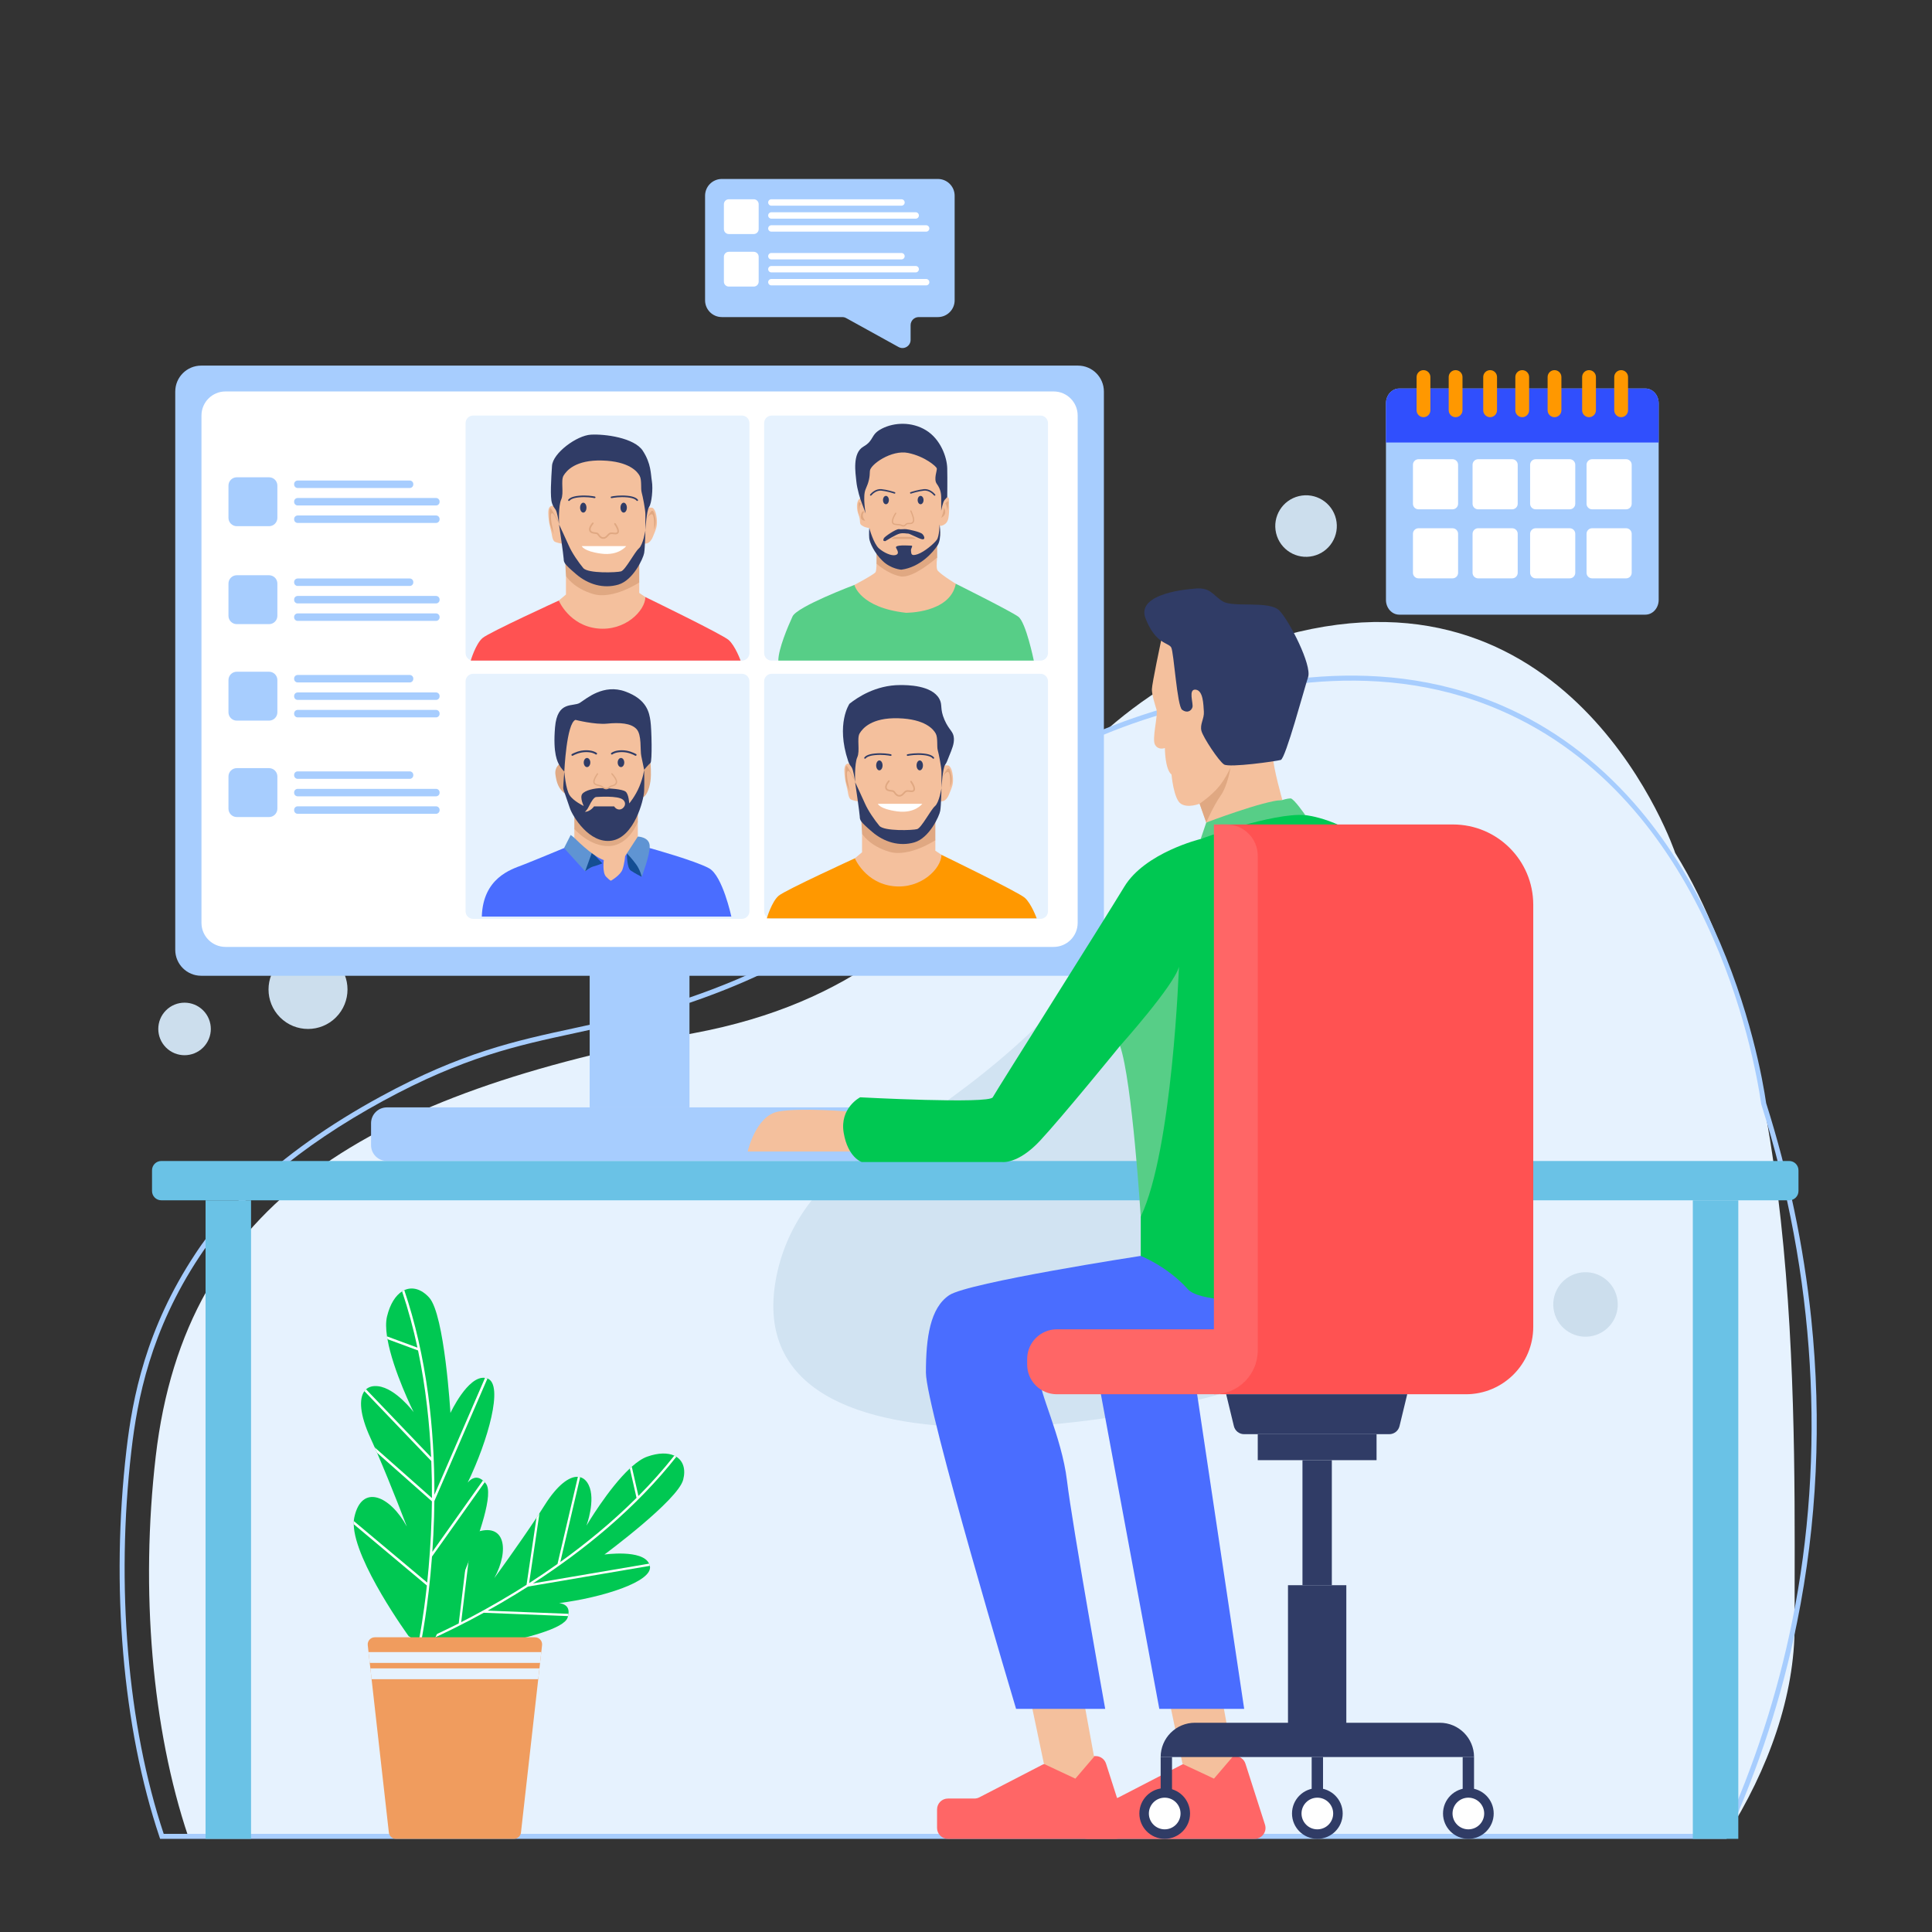 <?xml version="1.0" encoding="utf-8"?>
<!-- Generator: Adobe Illustrator 25.3.0, SVG Export Plug-In . SVG Version: 6.00 Build 0)  -->
<svg version="1.1" xmlns="http://www.w3.org/2000/svg" xmlns:xlink="http://www.w3.org/1999/xlink" x="0px" y="0px"
	 viewBox="0 0 4000 4000" enable-background="new 0 0 4000 4000" xml:space="preserve">
<rect x="0" y="0" width="4000" height="4000" fill="#333333" stroke="none"/>
<g id="BG">
</g>
<g id="Layer_11">
</g>
<g id="Layer_7">
</g>
<g id="Layer_10">
</g>
<g id="Layer_9">
</g>
<g id="people">
</g>
<g id="Layer_6">
</g>
<g id="man">
</g>
<g id="chair">
	
	<path fill="#E6F2FE" d="M389.596,3801.963H3573.62c88.874-140.396,142.368-292.195,141.982-437.189
		c-1.045-392.828,21.842-1164.233-247.285-1598.92c0,0-206.717-613.235-807.692-450.7s-553.412,698.635-1224.346,823.95
		c-670.925,125.305-1052.341,346.087-1113.875,876.383C290.224,3292.784,314.806,3579.773,389.596,3801.963z"/>
	<path fill="#E6F2FE" d="M1527.025,1183.296c50.785-50.484,111.381-90.193,178.317-115.637
		c73.925-28.102,168.164-44.132,262.87-6.471c27.102,10.778,124.799,49.629,153.809,133.596
		c66.738,193.166-271.045,506.397-582.667,663.432c-283.024,142.624-644.758,206.945-692.277,115.38
		c-49.12-94.651,233.987-362.656,374.983-496.132c23.872-22.598,95.672-89.383,198.776-189.725
		C1462.32,1247.366,1498.345,1211.806,1527.025,1183.296z"/>
	
		<ellipse transform="matrix(0.973 -0.23 0.23 0.973 -178.103 650.514)" fill="#CCDEED" cx="2704.437" cy="1090.083" rx="63.732" ry="63.732"/>
	
		<ellipse transform="matrix(0.707 -0.707 0.707 0.707 -1394.501 894.385)" fill="#CCDEED" cx="382.368" cy="2130.504" rx="54.399" ry="54.399"/>
	
		<ellipse transform="matrix(0.707 -0.707 0.707 0.707 -1261.809 1051.198)" fill="#CCDEED" cx="638.003" cy="2048.738" rx="81.767" ry="81.767"/>
	
		<ellipse transform="matrix(0.973 -0.23 0.23 0.973 -533.027 826.519)" fill="#CCDEED" cx="3282.793" cy="2702.229" rx="66.784" ry="66.784"/>
	<g>
		<path fill="#A7CDFE" d="M330.318,3803.616c-76.346-226.809-101.322-518.974-68.527-801.582
			c12.481-107.553,39.979-250.93,142.692-406.28c11.292-17.079,45.656-69.053,112.369-132.719
			c72.987-69.654,164.497-134.642,271.984-193.16c167.24-91.048,279.687-115.281,398.736-140.937
			c72.575-15.64,147.621-31.813,240.484-63.787c256.407-88.284,378.257-200.191,496.096-308.413
			c61.216-56.221,119.038-109.323,194.158-158.905c85.032-56.123,177.403-97.783,290.698-131.107
			c148.773-43.758,425.697-125.21,701.568-5.551c102.45,44.438,194.158,112.222,272.575,201.468
			c63.715,72.514,119.061,159.559,164.501,258.717c76.34,166.586,102.64,319.013,108.962,362.456
			c46.462,146.706,77.884,296.954,93.394,446.578c21.993,212.155,12.124,423.533-29.333,628.263
			c-30.869,152.442-79.541,302.313-144.665,445.452l-1.381,3.034H331.504L330.318,3803.616z M3710.526,3356.6
			c70.188-346.618,48.088-716.638-63.912-1070.059l-0.127-0.403l-0.061-0.419c-14.998-103.497-111.516-629.2-539.972-815.043
			c-272.427-118.166-547.009-37.403-694.524,5.986c-246.427,72.481-360.258,177.023-480.773,287.703
			c-118.62,108.941-241.279,221.591-499.728,310.578c-93.449,32.175-168.802,48.415-241.675,64.119
			c-118.299,25.494-230.037,49.574-395.966,139.909c-173.592,94.507-301.667,203.01-380.666,322.495
			c-101.505,153.523-128.697,295.353-141.045,401.762c-32.456,279.687-8.08,568.644,66.874,793.558h3229.01
			C3632.072,3655.274,3680.03,3507.2,3710.526,3356.6z"/>
	</g>
	<path fill="#D1E3F2" d="M1606.37,2648.75c19.238-106.161,84.394-198.394,177.162-253.479
		c133.981-79.556,372.568-238.706,492.458-424.897c172.257-267.516,630.272-219.607,698.367,59.31s-31.83,665.438-287.624,798.124
		C2458.917,2945.982,1522.903,3109.352,1606.37,2648.75z"/>
	<path fill="#A7CDFE" d="M1847.264,2403.707H801.07c-18.135,0-32.837-14.702-32.837-32.837v-45.315
		c0-18.135,14.701-32.837,32.837-32.837h1046.193c18.135,0,32.837,14.702,32.837,32.837v45.315
		C1880.1,2389.005,1865.399,2403.707,1847.264,2403.707z"/>
	<rect x="1220.85" y="1917.072" fill="#A7CDFE" width="206.634" height="375.646"/>
	<path fill="#A7CDFE" d="M2231.788,2020.217H416.546c-29.657,0-53.699-24.042-53.699-53.699V810.652
		c0-29.657,24.042-53.699,53.699-53.699h1815.241c29.657,0,53.699,24.042,53.699,53.699v1155.866
		C2285.487,1996.175,2261.445,2020.217,2231.788,2020.217z"/>
	<path fill="#FFFFFF" d="M2181.43,1960.496H466.904c-27.486,0-49.768-22.282-49.768-49.768V860.226
		c0-27.486,22.282-49.768,49.768-49.768H2181.43c27.486,0,49.768,22.282,49.768,49.768v1050.502
		C2231.198,1938.214,2208.916,1960.496,2181.43,1960.496z"/>
	<path fill="#A7CDFE" d="M557.022,1089.421H490.26c-9.525,0-17.247-7.722-17.247-17.247v-66.762c0-9.525,7.722-17.247,17.247-17.247
		h66.762c9.525,0,17.247,7.722,17.247,17.247v66.762C574.269,1081.699,566.547,1089.421,557.022,1089.421z"/>
	<path fill="#A7CDFE" d="M848.354,1010.356H616.302c-4.052,0-7.337-3.285-7.337-7.337v-0.789c0-4.052,3.285-7.337,7.337-7.337
		h232.052c4.052,0,7.337,3.285,7.337,7.337v0.789C855.691,1007.071,852.406,1010.356,848.354,1010.356z"/>
	<path fill="#A7CDFE" d="M902.798,1046.525H616.302c-4.052,0-7.337-3.285-7.337-7.337v-0.789c0-4.052,3.285-7.337,7.337-7.337
		h286.496c4.052,0,7.337,3.285,7.337,7.337v0.789C910.135,1043.24,906.85,1046.525,902.798,1046.525z"/>
	<path fill="#A7CDFE" d="M902.798,1082.694H616.302c-4.052,0-7.337-3.285-7.337-7.337v-0.789c0-4.052,3.285-7.337,7.337-7.337
		h286.496c4.052,0,7.337,3.285,7.337,7.337v0.789C910.135,1079.409,906.85,1082.694,902.798,1082.694z"/>
	<path fill="#A7CDFE" d="M557.022,1292.214H490.26c-9.525,0-17.247-7.722-17.247-17.247v-66.762c0-9.525,7.722-17.247,17.247-17.247
		h66.762c9.525,0,17.247,7.722,17.247,17.247v66.762C574.269,1284.493,566.547,1292.214,557.022,1292.214z"/>
	<path fill="#A7CDFE" d="M848.354,1213.149H616.302c-4.052,0-7.337-3.285-7.337-7.337v-0.789c0-4.052,3.285-7.337,7.337-7.337
		h232.052c4.052,0,7.337,3.285,7.337,7.337v0.789C855.691,1209.864,852.406,1213.149,848.354,1213.149z"/>
	<path fill="#A7CDFE" d="M902.798,1249.318H616.302c-4.052,0-7.337-3.285-7.337-7.337v-0.789c0-4.052,3.285-7.337,7.337-7.337
		h286.496c4.052,0,7.337,3.285,7.337,7.337v0.789C910.135,1246.033,906.85,1249.318,902.798,1249.318z"/>
	<path fill="#A7CDFE" d="M902.798,1285.488H616.302c-4.052,0-7.337-3.285-7.337-7.337v-0.789c0-4.052,3.285-7.337,7.337-7.337
		h286.496c4.052,0,7.337,3.285,7.337,7.337v0.789C910.135,1282.203,906.85,1285.488,902.798,1285.488z"/>
	<path fill="#A7CDFE" d="M557.022,1491.99H490.26c-9.525,0-17.247-7.722-17.247-17.247v-66.762c0-9.525,7.722-17.247,17.247-17.247
		h66.762c9.525,0,17.247,7.722,17.247,17.247v66.762C574.269,1484.268,566.547,1491.99,557.022,1491.99z"/>
	<path fill="#A7CDFE" d="M848.354,1412.924H616.302c-4.052,0-7.337-3.285-7.337-7.337v-0.789c0-4.052,3.285-7.337,7.337-7.337
		h232.052c4.052,0,7.337,3.285,7.337,7.337v0.789C855.691,1409.639,852.406,1412.924,848.354,1412.924z"/>
	<path fill="#A7CDFE" d="M902.798,1449.094H616.302c-4.052,0-7.337-3.285-7.337-7.337v-0.789c0-4.052,3.285-7.337,7.337-7.337
		h286.496c4.052,0,7.337,3.285,7.337,7.337v0.789C910.135,1445.809,906.85,1449.094,902.798,1449.094z"/>
	<path fill="#A7CDFE" d="M902.798,1485.263H616.302c-4.052,0-7.337-3.285-7.337-7.337v-0.789c0-4.052,3.285-7.337,7.337-7.337
		h286.496c4.052,0,7.337,3.285,7.337,7.337v0.789C910.135,1481.978,906.85,1485.263,902.798,1485.263z"/>
	<path fill="#A7CDFE" d="M557.022,1691.597H490.26c-9.525,0-17.247-7.722-17.247-17.247v-66.762c0-9.525,7.722-17.247,17.247-17.247
		h66.762c9.525,0,17.247,7.722,17.247,17.247v66.762C574.269,1683.875,566.547,1691.597,557.022,1691.597z"/>
	<path fill="#A7CDFE" d="M848.354,1612.532H616.302c-4.052,0-7.337-3.285-7.337-7.337v-0.789c0-4.052,3.285-7.337,7.337-7.337
		h232.052c4.052,0,7.337,3.285,7.337,7.337v0.789C855.691,1609.247,852.406,1612.532,848.354,1612.532z"/>
	<path fill="#A7CDFE" d="M902.798,1648.701H616.302c-4.052,0-7.337-3.285-7.337-7.337v-0.789c0-4.052,3.285-7.337,7.337-7.337
		h286.496c4.052,0,7.337,3.285,7.337,7.337v0.789C910.135,1645.416,906.85,1648.701,902.798,1648.701z"/>
	<path fill="#A7CDFE" d="M902.798,1684.87H616.302c-4.052,0-7.337-3.285-7.337-7.337v-0.789c0-4.052,3.285-7.337,7.337-7.337
		h286.496c4.052,0,7.337,3.285,7.337,7.337v0.789C910.135,1681.585,906.85,1684.87,902.798,1684.87z"/>
	<path fill="#E6F2FE" d="M1536.039,1367.729H979.506c-8.594,0-15.561-6.967-15.561-15.561V875.94
		c0-8.594,6.967-15.561,15.561-15.561h556.533c8.594,0,15.561,6.967,15.561,15.561v476.228
		C1551.6,1360.762,1544.633,1367.729,1536.039,1367.729z"/>
	<path fill="#E6F2FE" d="M2154.176,1367.729h-556.533c-8.594,0-15.562-6.967-15.562-15.561V875.94
		c0-8.594,6.967-15.561,15.562-15.561h556.533c8.594,0,15.561,6.967,15.561,15.561v476.228
		C2169.737,1360.762,2162.77,1367.729,2154.176,1367.729z"/>
	<path fill="#E6F2FE" d="M1536.039,1902.377H979.506c-8.594,0-15.561-6.967-15.561-15.561v-476.228
		c0-8.594,6.967-15.561,15.561-15.561h556.533c8.594,0,15.561,6.967,15.561,15.561v476.228
		C1551.6,1895.41,1544.633,1902.377,1536.039,1902.377z"/>
	<path fill="#E6F2FE" d="M2154.176,1902.377h-556.533c-8.594,0-15.562-6.967-15.562-15.561v-476.228
		c0-8.594,6.967-15.561,15.562-15.561h556.533c8.594,0,15.561,6.967,15.561,15.561v476.228
		C2169.737,1895.41,2162.77,1902.377,2154.176,1902.377z"/>
	<path fill="#00C852" d="M854.511,3431.644l-5.153-46.686c0,0,63.069-165.244,122.343-205.411c1.709-1.164,3.421-2.215,5.126-3.161
		c2.24-1.242,4.473-2.293,6.692-3.135c62.351-23.618,71.826,35.368,39.928,94.015c1.038-1.412,49.102-67.194,87.312-124.946
		c2.087-3.148,4.138-6.272,6.157-9.356c3.791-5.817,7.445-11.496,10.903-16.983c25.924-41.108,50.526-59.443,68.649-58.384
		c1.61,0.088,3.162,0.333,4.666,0.736c7.288,1.924,13.29,7.389,17.596,16.111c15.212,30.809-4.492,84.17-4.492,84.17
		s44.84-76.376,89.793-118.344c1.331-1.246,2.664-2.463,4.001-3.653c11.026-9.78,21.98-17.287,32.201-20.878
		c23.242-8.172,42.481-8.155,55.836-1.976c1.477,0.68,2.887,1.443,4.219,2.272c14.1,8.806,19.827,25.772,14.151,47.635
		c-11.054,42.564-163.074,154.837-163.074,154.837s78.559-11.332,92.536,18.846c0.658,1.415,1.174,2.911,1.522,4.521
		c0.063,0.23,0.108,0.462,0.152,0.694c6.12,32.021-98.205,64.951-187.933,76.436c11.725,1.623,21.205,7.359,19.332,22.228
		c-0.188,1.47-0.48,3.027-0.895,4.683c-0.25,0.994-0.544,2.021-0.882,3.081C1160.573,3394.909,854.511,3431.644,854.511,3431.644z"
		/>
	<path fill="#FFFFFF" d="M852.838,3410.906l-0.859-2.207l-0.847-2.18c0.036-0.013,0.236-0.092,0.58-0.234
		c5.1-2.022,42.836-17.212,98.029-45.183l21.96-181.555c1.709-1.164,3.421-2.215,5.126-3.161l-22.028,182.14
		c32.215-16.466,70.001-37.117,110.517-61.877c8.065-4.935,16.359-10.113,24.855-15.521l20.588-138.808
		c2.087-3.148,4.138-6.272,6.157-9.356l-21.48,144.798c18.811-12.097,38.536-25.356,58.791-39.744l42.241-180.421
		c1.61,0.088,3.162,0.333,4.666,0.736l-41.104,175.541c51.632-37.06,106.371-81.424,157.827-132.691l-13.827-60.912
		c1.331-1.246,2.664-2.463,4.001-3.653l13.757,60.626c25.916-26.076,50.946-53.92,74.281-83.48c1.477,0.68,2.887,1.443,4.219,2.272
		c-40.045,50.907-87.86,100.333-142.654,147.45c-46.655,40.11-98.449,78.617-154.345,114.812l240.612-40.943
		c0.658,1.415,1.174,2.911,1.522,4.521l-252.224,42.916c-8.416,5.362-16.923,10.667-25.521,15.926
		c-20.169,12.323-39.664,23.634-58.135,33.922l167.432,6.593c-0.188,1.47-0.48,3.027-0.895,4.683l-174.491-6.875
		C915.583,3386.315,853.601,3410.613,852.838,3410.906z"/>
	<path fill="#00C852" d="M891.529,3410.527l-45.318-22.868c0,0-112.45-154.574-113.867-231.944c-0.046-2.234,0.012-4.405,0.16-6.506
		c0.197-2.761,0.562-5.404,1.108-7.909c15.385-70.396,74.392-44.187,108.69,19.289c-0.667-1.773-31.892-84.098-61.657-152.762
		c-1.62-3.747-3.24-7.447-4.841-11.094c-3.033-6.864-6.02-13.523-8.95-19.89c-21.938-47.722-24.032-80.815-12.384-96.603
		c1.029-1.407,2.167-2.667,3.418-3.791c6.04-5.465,14.53-7.677,24.968-6.433c36.873,4.395,73.576,53.71,73.576,53.71
		s-42.721-85.653-54.215-151.115c-0.343-1.94-0.659-3.865-0.948-5.778c-2.354-15.753-2.692-30.101,0.085-41.476
		c6.307-25.868,17.669-43.281,31.142-51.731c1.487-0.937,3.01-1.764,4.546-2.481c16.291-7.575,35.034-2.756,51.485,15.279
		c32.027,35.115,44.044,239.003,44.044,239.003s36.071-77.827,71.644-72.686c1.669,0.239,3.328,0.654,4.992,1.288
		c0.245,0.078,0.482,0.175,0.718,0.271c32.608,13.343,0.9,127.243-41.619,215.275c8.385-9.661,19.171-14.863,31.532-4.398
		c1.22,1.038,2.458,2.221,3.714,3.572c0.752,0.813,1.509,1.685,2.27,2.616C1038.773,3111.688,891.529,3410.527,891.529,3410.527z"/>
	<path fill="#FFFFFF" d="M871.761,3399.811l-2.505-0.523l-2.474-0.519c0.009-0.041,0.056-0.268,0.13-0.664
		c1.177-5.811,9.677-48.944,16.898-115.424l-151.466-126.966c-0.046-2.234,0.012-4.405,0.16-6.506l151.956,127.373
		c4.089-38.885,7.672-85.285,9.145-136.58c0.288-10.214,0.491-20.779,0.604-31.663l-113.564-100.511
		c-1.62-3.747-3.24-7.447-4.841-11.094l118.462,104.853c0.139-24.171-0.235-49.854-1.319-76.682L754.468,2880.24
		c1.029-1.407,2.167-2.667,3.418-3.791l134.729,140.755c-3.11-68.616-11.003-144.353-27.082-221.189l-63.318-23.404
		c-0.343-1.94-0.659-3.865-0.948-5.778l63.018,23.298c-8.329-38.849-18.783-77.938-31.791-116.505
		c1.487-0.937,3.01-1.764,4.546-2.481c22.484,66.29,39.044,138.741,49.397,216.153c8.807,65.907,13.133,135.524,12.945,207.491
		l104.831-242.049c1.669,0.239,3.328,0.654,4.992,1.288l-109.893,253.729c-0.108,10.784-0.321,21.617-0.629,32.505
		c-0.736,25.533-1.99,49.859-3.567,72.655l104.719-147.74c1.22,1.038,2.458,2.221,3.714,3.572L894.41,3222.716
		C886.498,3328.485,871.946,3398.948,871.761,3399.811z"/>
	<path fill="#F09C5E" d="M1107.669,3389.802c8.786,0,15.617,7.644,14.634,16.375l-1.606,14.265l-2.53,22.47l-1.27,11.23l-2.53,22.47
		l-35.757,317.452c-0.839,7.448-7.139,13.078-14.634,13.078H819.717c-7.495,0-13.795-5.63-14.634-13.078l-35.757-317.452
		l-2.53-22.47l-1.27-11.23l-2.53-22.47l-1.606-14.265c-0.983-8.731,5.848-16.375,14.634-16.375H1107.669z"/>
	<polygon fill="#E6F2FE" points="1120.697,3420.441 1118.167,3442.912 765.527,3442.912 762.997,3420.441 	"/>
	<polygon fill="#E6F2FE" points="1116.897,3454.142 1114.367,3476.611 769.327,3476.611 766.797,3454.142 	"/>
	<path fill="#A7CDFE" d="M3434.107,834.92v407.13c0,16.861-12.325,30.539-27.527,30.539h-509.588
		c-15.192,0-27.517-13.678-27.517-30.539V834.92c0-16.872,12.325-30.55,27.517-30.55h509.588
		C3421.782,804.37,3434.107,818.048,3434.107,834.92z"/>
	<path fill="#304FFD" d="M3434.107,834.92v81.257h-564.633V834.92c0-16.872,12.325-30.55,27.517-30.55h509.588
		C3421.782,804.37,3434.107,818.048,3434.107,834.92z"/>
	<path fill="#FFFFFF" d="M3007.31,1054.485h-70.464c-6.352,0-11.502-5.15-11.502-11.502v-80.729c0-6.352,5.15-11.502,11.502-11.502
		h70.464c6.352,0,11.502,5.149,11.502,11.502v80.729C3018.812,1049.335,3013.662,1054.485,3007.31,1054.485z"/>
	<path fill="#FFFFFF" d="M3130.751,1054.485h-70.465c-6.352,0-11.501-5.15-11.501-11.502v-80.729
		c0-6.352,5.149-11.502,11.501-11.502h70.465c6.352,0,11.502,5.149,11.502,11.502v80.729
		C3142.252,1049.335,3137.103,1054.485,3130.751,1054.485z"/>
	<path fill="#FFFFFF" d="M3249.901,1054.485h-70.465c-6.352,0-11.502-5.15-11.502-11.502v-80.729
		c0-6.352,5.149-11.502,11.502-11.502h70.465c6.352,0,11.502,5.149,11.502,11.502v80.729
		C3261.403,1049.335,3256.254,1054.485,3249.901,1054.485z"/>
	<path fill="#FFFFFF" d="M3366.736,1054.485h-70.465c-6.352,0-11.502-5.15-11.502-11.502v-80.729
		c0-6.352,5.149-11.502,11.502-11.502h70.465c6.352,0,11.502,5.149,11.502,11.502v80.729
		C3378.238,1049.335,3373.089,1054.485,3366.736,1054.485z"/>
	<path fill="#FFFFFF" d="M3007.31,1197.405h-70.464c-6.352,0-11.502-5.15-11.502-11.502v-80.729c0-6.352,5.15-11.502,11.502-11.502
		h70.464c6.352,0,11.502,5.149,11.502,11.502v80.729C3018.812,1192.255,3013.662,1197.405,3007.31,1197.405z"/>
	<path fill="#FFFFFF" d="M3130.751,1197.405h-70.465c-6.352,0-11.501-5.15-11.501-11.502v-80.729
		c0-6.352,5.149-11.502,11.501-11.502h70.465c6.352,0,11.502,5.149,11.502,11.502v80.729
		C3142.252,1192.255,3137.103,1197.405,3130.751,1197.405z"/>
	<path fill="#FFFFFF" d="M3249.901,1197.405h-70.465c-6.352,0-11.502-5.15-11.502-11.502v-80.729
		c0-6.352,5.149-11.502,11.502-11.502h70.465c6.352,0,11.502,5.149,11.502,11.502v80.729
		C3261.403,1192.255,3256.254,1197.405,3249.901,1197.405z"/>
	<path fill="#FFFFFF" d="M3366.736,1197.405h-70.465c-6.352,0-11.502-5.15-11.502-11.502v-80.729
		c0-6.352,5.149-11.502,11.502-11.502h70.465c6.352,0,11.502,5.149,11.502,11.502v80.729
		C3378.238,1192.255,3373.089,1197.405,3366.736,1197.405z"/>
	<path fill="#FF9800" d="M2947.184,863.733L2947.184,863.733c-7.886,0-14.28-6.393-14.28-14.28V780.62
		c0-7.886,6.393-14.28,14.28-14.28l0,0c7.886,0,14.28,6.393,14.28,14.28v68.833C2961.463,857.34,2955.07,863.733,2947.184,863.733z"
		/>
	<path fill="#FF9800" d="M3013.65,863.733L3013.65,863.733c-7.887,0-14.28-6.393-14.28-14.28V780.62
		c0-7.886,6.393-14.28,14.28-14.28l0,0c7.886,0,14.28,6.393,14.28,14.28v68.833C3027.93,857.34,3021.536,863.733,3013.65,863.733z"
		/>
	<path fill="#FF9800" d="M3085.143,863.733L3085.143,863.733c-7.886,0-14.28-6.393-14.28-14.28V780.62
		c0-7.886,6.393-14.28,14.28-14.28l0,0c7.886,0,14.28,6.393,14.28,14.28v68.833C3099.423,857.34,3093.03,863.733,3085.143,863.733z"
		/>
	<path fill="#FF9800" d="M3151.609,863.733L3151.609,863.733c-7.886,0-14.28-6.393-14.28-14.28V780.62
		c0-7.886,6.393-14.28,14.28-14.28l0,0c7.887,0,14.28,6.393,14.28,14.28v68.833C3165.889,857.34,3159.496,863.733,3151.609,863.733z
		"/>
	<path fill="#FF9800" d="M3218.438,863.733L3218.438,863.733c-7.886,0-14.28-6.393-14.28-14.28V780.62
		c0-7.886,6.393-14.28,14.28-14.28l0,0c7.886,0,14.28,6.393,14.28,14.28v68.833C3232.718,857.34,3226.325,863.733,3218.438,863.733z
		"/>
	<path fill="#FF9800" d="M3289.932,863.733L3289.932,863.733c-7.886,0-14.28-6.393-14.28-14.28V780.62
		c0-7.886,6.393-14.28,14.28-14.28l0,0c7.887,0,14.28,6.393,14.28,14.28v68.833C3304.212,857.34,3297.818,863.733,3289.932,863.733z
		"/>
	<path fill="#FF9800" d="M3356.398,863.733L3356.398,863.733c-7.887,0-14.28-6.393-14.28-14.28V780.62
		c0-7.886,6.393-14.28,14.28-14.28l0,0c7.886,0,14.28,6.393,14.28,14.28v68.833C3370.678,857.34,3364.284,863.733,3356.398,863.733z
		"/>
	<path fill="#A7CDFE" d="M1941.77,370.525h-447.254c-19.177,0-34.724,15.546-34.724,34.723v216.511
		c0,19.177,15.546,34.723,34.724,34.723h249.326c2.842,0,5.638,0.721,8.126,2.095l108.403,59.875
		c11.201,6.187,24.932-1.915,24.932-14.711v-30.452c0-9.282,7.524-16.806,16.806-16.806h39.661
		c19.177,0,34.724-15.546,34.724-34.724v-216.51C1976.493,386.071,1960.947,370.525,1941.77,370.525z"/>
	<path fill="#FFFFFF" d="M1560.536,484.563h-51.574c-5.64,0-10.213-4.572-10.213-10.213v-51.574c0-5.64,4.572-10.213,10.213-10.213
		h51.574c5.64,0,10.213,4.572,10.213,10.213v51.574C1570.749,479.991,1566.176,484.563,1560.536,484.563z"/>
	<path fill="#FFFFFF" d="M1560.536,593.329h-51.574c-5.64,0-10.213-4.572-10.213-10.213v-51.575c0-5.64,4.572-10.213,10.213-10.213
		h51.574c5.64,0,10.213,4.572,10.213,10.213v51.575C1570.749,588.757,1566.176,593.329,1560.536,593.329z"/>
	<path fill="#FFFFFF" d="M1866.408,425.84h-269.362c-3.666,0-6.638-2.972-6.638-6.638l0,0c0-3.666,2.972-6.638,6.638-6.638h269.362
		c3.666,0,6.638,2.972,6.638,6.638l0,0C1873.047,422.868,1870.075,425.84,1866.408,425.84z"/>
	<path fill="#FFFFFF" d="M1895.855,452.733h-298.808c-3.666,0-6.638-2.972-6.638-6.638l0,0c0-3.666,2.972-6.638,6.638-6.638h298.808
		c3.666,0,6.638,2.972,6.638,6.638l0,0C1902.493,449.761,1899.521,452.733,1895.855,452.733z"/>
	<path fill="#FFFFFF" d="M1917.472,479.627h-320.426c-3.666,0-6.638-2.972-6.638-6.638l0,0c0-3.666,2.972-6.638,6.638-6.638h320.426
		c3.666,0,6.638,2.972,6.638,6.638l0,0C1924.11,476.655,1921.138,479.627,1917.472,479.627z"/>
	<path fill="#FFFFFF" d="M1866.408,537.074h-269.362c-3.666,0-6.638-2.972-6.638-6.638l0,0c0-3.666,2.972-6.638,6.638-6.638h269.362
		c3.666,0,6.638,2.972,6.638,6.638l0,0C1873.047,534.102,1870.075,537.074,1866.408,537.074z"/>
	<path fill="#FFFFFF" d="M1895.855,563.967h-298.808c-3.666,0-6.638-2.972-6.638-6.638l0,0c0-3.666,2.972-6.638,6.638-6.638h298.808
		c3.666,0,6.638,2.972,6.638,6.638l0,0C1902.493,560.995,1899.521,563.967,1895.855,563.967z"/>
	<path fill="#FFFFFF" d="M1917.472,590.861h-320.426c-3.666,0-6.638-2.972-6.638-6.638l0,0c0-3.666,2.972-6.638,6.638-6.638h320.426
		c3.666,0,6.638,2.972,6.638,6.638l0,0C1924.11,587.889,1921.138,590.861,1917.472,590.861z"/>
	<path fill="#4A6DFF" d="M1167.793,1755.819c0,0-62.876,26.238-86.246,35.237c-23.37,8.999-81.516,26.526-84.02,106.651h516.641
		c0,0-18.084-84.298-45.905-99.878c-27.821-15.58-123.101-42.01-123.101-42.01l-47.189-21.979L1167.793,1755.819z"/>
	<path fill="#5F94D3" d="M1328.6,1815.357c0,0,16.971-44.346,16.554-63.627c-0.417-19.28-24.622-19.698-24.622-19.698l-10.433-3.339
		l-12.12,38.062l10.033,20.78L1328.6,1815.357z"/>
	<path fill="#5F94D3" d="M1189.097,1734.536l-7.532-5.842l-13.771,27.126l43.679,48.131c0,0,24.344-15.58,23.926-17.666
		c-0.417-2.087-7.828-19.528-7.828-19.528l0.678-10.102L1189.097,1734.536z"/>
	<path fill="#144E93" d="M1297.979,1766.756c0,0,10.589,11.042,19.214,23.005c8.625,11.963,11.407,25.596,11.407,25.596
		s-14.467-7.234-22.813-13.076C1297.44,1796.438,1297.979,1766.756,1297.979,1766.756z"/>
	<path fill="#144E93" d="M1211.473,1803.95l14.189-39.228l21.422,22.813c0,0-10.016,4.173-17.806,6.121
		C1221.488,1795.603,1211.473,1803.95,1211.473,1803.95z"/>
	<path fill="#F4C09D" d="M1189.097,1716.174v18.362c0,0,34.71,36.307,60.955,46.322c0,0-3.365,25.874,4.763,34.22
		c8.128,8.346,10.081,8.346,10.081,8.346s19.747-11.268,23.921-23.37s5.425-27.543,5.425-27.543l26.291-40.48v-30.464l-6.677-24.622
		l20.124-59.533l6.167-36.033c0,0-6.909-46.74-6.167-51.33c0.742-4.591-18.037-42.149-23.463-46.322s-37.408-5.425-45.621-12.937
		s-85.417,5.425-85.417,5.425s-6.702,28.795-7.524,30.047c-0.822,1.252-11.673,66.354-11.673,66.354s3.756,30.047,3.756,31.299
		s7.917,28.378,7.917,28.378l15.453,33.385l7.512,24.204l2.087,14.745L1189.097,1716.174z"/>
	<path fill="#E0AA85" d="M1189.097,1691.48v24.694c0,0,32.113,37.559,73.011,35.472c40.897-2.087,58.425-50.078,58.425-50.078
		v-32.134c0,0-26.52,25.874-29.118,26.708c-2.598,0.835-63.164,1.669-63.164,1.669l-19.698-4.591L1189.097,1691.48z"/>
	<path fill="#E0AA85" d="M1346.684,1579.711c0,0,2.318,20.689,0,37.702c-2.318,17.013-9.923,33.706-16.971,33.149
		c-7.048-0.557-0.927-14.254-0.927-16.401s4.822-40.54,4.822-40.54l1.669-14.884L1346.684,1579.711z"/>
	<path fill="#E0AA85" d="M1159.169,1581.38c0,0-11.407,6.677-9.181,22.443c2.226,15.765,5.938,30.189,21.966,41.022l-2.306-20.62
		l-1.298-26.708l-2.968-16.136H1159.169z"/>
	<path fill="#57CE87" d="M1768.924,1211.03c0,0-118.519,44.544-128.064,65.225c-9.545,20.681-29.431,67.611-29.431,91.474h528.959
		c0,0-16.174-79.277-32.082-90.944c-15.909-11.666-129.39-68.141-129.39-68.141l-108.112,8.75L1768.924,1211.03z"/>
	<path fill="#F4C09D" d="M1814.705,1167.017c0,0,0.088,12.727-1.768,17.234c-1.856,4.507-44.014,26.779-44.014,26.779
		s11.136,46.93,106.587,57.668c0,0,91.474,1.193,103.406-60.055c0,0-36.059-22.007-38.578-29.166c-2.519-7.159,0-25.321,0-25.321
		l-8.882-17.102l8.882-15.113l6.204-14.032l-0.854-18.984c0,0,15.18,0.139,17.929-16.83c2.749-16.969,0.804-27.928,1.335-33.408
		c0.53-5.48-0.53-8.838-3.8-9.545c-3.27-0.707-4.129-35.175-4.129-35.175s-12.84-40.39-13.636-41.451s-37.385-23.598-42.158-25.719
		c-4.773-2.121-46.4-11.931-46.4-11.931l-41.627,25.188l-27.575,48.521l-0.53,27.84l-4.25,15.513c0,0-6.356,2.165-6.621,15.664
		s5.33,20.26,5.979,28.878c0.649,8.617,0.339,9.28,6.526,12.859c6.188,3.579,12.949,3.712,12.949,3.712l4.11,23.863l9.545,15.776
		l7.291,27.707L1814.705,1167.017z"/>
	<path fill="#E0A882" d="M1814.705,1144.038v22.979c0,0,23.421,21.388,49.67,26.337c26.249,4.949,75.963-39.197,75.963-39.197
		v-25.321l-20.681,14.185c0,0-32.215,23.465-37.783,23.465s-30.226-0.796-31.817-1.591S1814.705,1144.038,1814.705,1144.038z"/>
	<path fill="#FF5252" d="M1156.861,1243.412c0,0-142.991,65.362-157.516,77.324c-14.525,11.962-24.778,46.993-24.778,46.993h558.785
		c0,0-11.107-30.759-24.778-42.721c-13.671-11.962-172.377-88.859-172.377-88.859L1156.861,1243.412z"/>
	<path fill="#F4C09D" d="M1171.739,1192.468v38.448l-14.878,12.496c0,0,21.483,51.265,79.583,57.673
		c58.1,6.408,99.539-37.167,99.753-64.935l-12.698-8.544v-21.681l-5.886-22.108l7.69-36.834l9.992-21.784
		c0,0,9.659,2.725,16.495-13.936c6.835-16.661,9.683-21.93,7.832-39.018c-1.851-17.088-7.832-20.933-9.683-21.218
		c-1.851-0.285-8.26,0-8.26,0s-6.764-50.054-6.764-50.909c0-0.854-6.195-23.71-8.971-26.7c-2.777-2.99-22.001-18.37-22.001-18.37
		l-49.556-20.933l-38.448,4.699c0,0-27.768,14.739-28.409,15.166c-0.641,0.427-28.836,25.632-28.836,25.632l-7.69,29.477
		l-5.721,38.536c0,0-10.513-3.719-10.228,15.078s6.266,36.384,7.262,43.041c0.997,6.657,2.325,11.926,4.865,14.774
		c2.54,2.848,17.065,5.269,17.065,5.269l9.114,24.004l8.829,44.064L1171.739,1192.468z"/>
	<path fill="#E0A882" d="M1170.109,1162.037l1.63,30.431c0,0,15.379,25.632,56.712,37.487c41.332,11.855,95.049-24.03,95.049-24.03
		v-40.807l-23.171,25.107l-53.524,6.972c0,0-36.189-14.341-36.724-15.623c-0.534-1.282-18.477-19.865-19.117-20.826
		C1190.323,1159.787,1170.109,1162.037,1170.109,1162.037z"/>
	<path fill="#303C66" d="M1157.412,1085.773c0,0-1.602-38.448,4.486-51.585s-1.282-39.089,4.806-49.342
		c6.088-10.253,24.671-33.002,80.101-31.4c55.43,1.602,72.732,22.749,77.538,31.72c4.806,8.971,1.922,26.513,4.165,34.403
		c2.243,7.89,7.69,35.765,7.69,45.057c0,9.292,0,33.643,0,33.643s2.243-41.012,7.69-48.702c5.447-7.69,8.33-37.808,5.767-53.187
		c-2.563-15.379-1.282-36.206-18.797-63.12c-17.516-26.914-78.606-35.031-107.656-33.322c-29.05,1.709-78.606,38.021-80.315,64.508
		c-1.709,26.487-4.272,64.935,0,77.324s6.835,9.399,9.719,19.011C1155.489,1070.394,1157.412,1085.773,1157.412,1085.773z"/>
	<ellipse fill="#303C66" cx="1207.608" cy="1051.027" rx="6.622" ry="10.253"/>
	<ellipse fill="#303C66" cx="1291.234" cy="1051.027" rx="6.622" ry="10.253"/>
	<g>
		<path fill="#303C66" d="M1177.516,1037.182l-0.004-0.001c-1.171-0.284-1.68-1.679-0.948-2.636
			c1.982-2.591,7.316-6.708,21.48-8.109c15.967-1.58,28.943,0.637,33.473,1.581c0.935,0.195,1.519,1.128,1.284,2.054l0,0
			c-0.22,0.868-1.081,1.411-1.958,1.232c-4.313-0.883-17.1-3.055-32.469-1.536c-13.383,1.324-17.805,5.103-19.148,6.826
			C1178.823,1037.109,1178.154,1037.336,1177.516,1037.182z"/>
	</g>
	<g>
		<path fill="#303C66" d="M1319.734,1037.182l0.004-0.001c1.171-0.284,1.68-1.679,0.948-2.636c-1.982-2.591-7.316-6.708-21.48-8.109
			c-15.967-1.58-28.943,0.637-33.473,1.581c-0.935,0.195-1.519,1.128-1.284,2.054l0,0c0.22,0.868,1.081,1.411,1.958,1.232
			c4.313-0.883,17.1-3.055,32.469-1.536c13.383,1.324,17.805,5.103,19.148,6.826
			C1318.428,1037.109,1319.097,1037.336,1319.734,1037.182z"/>
	</g>
	<g>
		<path fill="#E0A882" d="M1249.297,1115.644c-0.07,0-0.14-0.001-0.211-0.002c-5.967-0.117-8.768-3.959-10.813-6.765
			c-0.753-1.032-1.464-2.008-2.169-2.579c-0.704-0.57-2.753-0.813-4.561-1.026c-4.165-0.493-9.869-1.168-11.638-6.474
			c-2.025-6.074,3.652-13.47,6.248-16.43c0.635-0.725,1.751-0.757,2.433-0.076l0,0c0.624,0.624,0.655,1.622,0.072,2.284
			c-2.691,3.057-6.944,9.067-5.578,13.163c1.018,3.054,4.313,3.671,8.856,4.208c2.585,0.306,4.817,0.57,6.273,1.749
			c1.046,0.846,1.882,1.994,2.768,3.208c1.902,2.609,3.868,5.306,8.174,5.391c3.432,0.05,5.561-2.303,7.822-4.813
			c1.84-2.043,3.743-4.155,6.407-4.821c2.396-0.599,4.857-0.273,7.237,0.042c3.393,0.45,5.551,0.617,6.891-0.835
			c1.942-2.104-0.452-8.849-5.711-16.34c-0.521-0.742-0.359-1.765,0.37-2.305l0.005-0.003c0.755-0.558,1.821-0.387,2.359,0.383
			c3.392,4.855,9.965,15.629,5.437,20.535c-2.615,2.833-6.427,2.328-9.79,1.883c-2.069-0.274-4.208-0.557-5.986-0.113
			c-1.673,0.418-3.159,2.068-4.732,3.814C1257.08,1112.365,1254.126,1115.644,1249.297,1115.644z"/>
	</g>
	<path fill="#FFFFFF" d="M1204.539,1130.63h91.928c0,0-15.166,20.506-51.906,15.593S1204.539,1130.63,1204.539,1130.63z"/>
	<path fill="#303C66" d="M1157.412,1085.773c0,0,13.671,28.836,20.292,44.002s20.292,34.817,29.904,46.352
		c9.612,11.534,69.207,9.398,78.179,6.835c8.971-2.563,28.302-40.269,36.953-47.582s13.457-37.111,13.457-37.111
		s-0.641,35.565-2.563,46.779c-1.922,11.214-22.749,56.391-53.507,65.363c-30.759,8.971-62.479-0.32-87.47-21.787
		c-24.992-21.467-25.312-24.03-25.632-31.72C1166.703,1149.214,1157.412,1085.773,1157.412,1085.773z"/>
	<path fill="#E0A882" d="M1156.861,1081.802c0,0-7.673-15.36-11.518-21.555c-3.845-6.194-4.913-9.612-6.622-7.369
		c-1.709,2.243-1.282,19.545-0.748,27.662c0.534,8.117,8.758,25.205,8.758,25.205s-9.826-38.983-4.913-42.721
		C1146.732,1059.287,1152.573,1078.686,1156.861,1081.802z"/>
	<path fill="#E0A882" d="M1338.246,1074.643c0,0,8.097-15.036,10.874-16.852c2.777-1.816,5.447,2.136,7.797,14.632
		c2.35,12.496-2.777,24.03-2.777,24.03s1.175-24.03-2.563-30.225C1347.839,1060.034,1338.246,1074.643,1338.246,1074.643z"/>
	<path fill="#303C66" d="M1792.257,1063.258c0,0-6.629-35.706,0-50.554c6.628-14.848,8.484-24.128,8.75-37.385
		c0.265-13.257,44.677-44.676,79.278-37.518c34.601,7.159,58.066,27.84,59.259,31.817c1.193,3.977-7.159,22.272,0,32.215
		c7.159,9.943,9.147,18.295,9.147,29.828c0,11.534,0,25.851,0,25.851s3.182-18.03,6.894-22.272s5.568-6.098,5.568-6.098
		s0.53-36.059,0-59.524s-14.053-60.452-43.881-78.747c-29.828-18.295-66.02-16.306-91.076-3.579
		c-25.056,12.727-15.113,23.863-38.578,37.385c-23.465,13.522-16.306,54.884-14.715,71.588c1.591,16.704,8.75,39.241,11.224,44.897
		C1786.6,1046.819,1792.257,1063.258,1792.257,1063.258z"/>
	<ellipse fill="#303C66" cx="1834.237" cy="1035.329" rx="6.098" ry="8.661"/>
	<path fill="#303C66" d="M1912.101,1035.329c0,4.783-2.73,8.661-6.098,8.661c-3.368,0-6.098-3.878-6.098-8.661
		c0-4.784,2.73-8.661,6.098-8.661C1909.37,1026.668,1912.101,1030.546,1912.101,1035.329z"/>
	<g>
		<path fill="#303C66" d="M1801.868,1026.009l-0.003-0.002c-0.74-0.53-0.873-1.576-0.286-2.272
			c2.898-3.435,11.562-12.214,23.537-10.99c11.419,1.171,23.353,4.901,27.497,6.284c0.829,0.277,1.266,1.18,0.972,2.003l0,0
			c-0.285,0.798-1.153,1.223-1.958,0.956c-4.033-1.337-15.851-5.019-26.829-6.145c-10.428-1.072-18.273,6.898-20.835,9.907
			C1803.437,1026.369,1802.528,1026.482,1801.868,1026.009z"/>
	</g>
	<g>
		<path fill="#303C66" d="M1935.922,1026.009l0.003-0.002c0.74-0.53,0.873-1.576,0.286-2.272
			c-2.898-3.435-11.562-12.214-23.537-10.99c-11.419,1.171-23.353,4.901-27.497,6.284c-0.829,0.277-1.267,1.18-0.973,2.003l0,0
			c0.285,0.798,1.153,1.223,1.958,0.956c4.033-1.337,15.851-5.019,26.829-6.145c10.428-1.072,18.273,6.898,20.835,9.907
			C1934.353,1026.369,1935.262,1026.482,1935.922,1026.009z"/>
	</g>
	<g>
		<path fill="#E0A882" d="M1870.398,1090.131c-1.174,0-2.536-0.325-4.141-1.148c-2.563-1.314-5.719-1.512-8.77-1.702
			c-4.68-0.292-9.519-0.595-10.807-5.486c-1.6-6.083,4.523-16.485,6.7-19.917c0.392-0.618,1.216-0.786,1.821-0.375l0,0
			c0.578,0.393,0.743,1.174,0.368,1.763c-2.691,4.225-7.591,13.261-6.378,17.868c0.772,2.935,3.573,3.25,8.457,3.555
			c3.163,0.197,6.748,0.421,9.793,1.983c3.568,1.829,4.933,0.482,6.823-1.383c1.134-1.119,2.419-2.387,4.252-2.637
			c1.071-0.146,2.197-0.113,3.389-0.078c3.402,0.098,6.341,0.186,7.977-3.414c1.822-4.008-2.765-15.403-5.265-20.725
			c-0.3-0.639-0.034-1.397,0.599-1.71l0.003-0.002c0.65-0.322,1.437-0.051,1.746,0.606c2.004,4.258,7.773,17.419,5.28,22.905
			c-2.35,5.171-7.01,5.035-10.417,4.936c-1.082-0.032-2.103-0.062-2.963,0.056c-0.977,0.133-1.812,0.957-2.78,1.912
			C1874.745,1088.464,1873.055,1090.131,1870.398,1090.131z"/>
	</g>
	<path fill="#303C66" d="M1832.956,1120.352c0,0,21.874-13.787,29.961-15.643c8.087-1.856,14.848,0.398,17.234,0
		c2.386-0.398,22.272,10.606,29.033,11.799c6.761,1.193,5.17-5.966,0.663-10.738c-4.507-4.773-29.166-9.81-33.938-10.208
		c-4.772-0.398-9.412,0.663-14.98,0c-5.568-0.663-29.961,15.643-31.154,19.09
		C1828.581,1118.098,1827.653,1120.352,1832.956,1120.352z"/>
	<path fill="#303C66" d="M1799.68,1093.042c0,0,9.015,32.878,20.151,42.423c11.136,9.545,25.799,15.643,33.846,13.787
		c8.047-1.856,5.66-7.689,1.683-14.848c-3.977-7.159,24.923-4.773,30.756-4.773s-0.795,5.038,0,10.871
		c0.795,5.833-0.265,11.666,13.787,6.894c14.052-4.772,34.469-22.272,39.771-29.961c5.303-7.689,5.568-31.552,5.568-31.552
		s5.038,28.635-3.977,42.953c-9.015,14.318-36.238,45.604-75.257,50.642c0,0-21.141-1.326-38.565-18.03
		c-17.423-16.704-26.968-38.446-27.764-46.93C1798.885,1106.034,1799.68,1093.042,1799.68,1093.042z"/>
	<path fill="#E0A882" d="M1845.152,1115.844h51.305c0,0-3.977-3.447-10.606-4.11c-6.629-0.663-34.203,0-34.203,0L1845.152,1115.844z
		"/>
	<path fill="#E0A882" d="M1783.153,1043.991c0,0-1.944-3.535-4.507-4.331c-2.563-0.795-0.972,17.588,0,22.891s1.56,6.54,1.56,6.54
		S1776.562,1044.79,1783.153,1043.991z"/>
	<path fill="#E0A882" d="M1789.428,1059.104c0,0-3.624,4.684-2.917,9.368c0.707,4.684,4.773,9.457,4.773,9.457
		s-9.015,0.442-9.103-7.512C1782.093,1062.462,1785.628,1056.276,1789.428,1059.104z"/>
	<path fill="#E0A882" d="M1956.998,1043.195c0,0,3.712-6.717,5.922-5.214c2.209,1.503-1.532,19.444-1.532,19.444
		S1959.65,1041.781,1956.998,1043.195z"/>
	<path fill="#E0A882" d="M1953.861,1051.68c0,0,3.491,2.254,3.138,9.412c-0.354,7.159-8.175,11.003-8.175,11.003
		S1955.054,1056.187,1953.861,1051.68z"/>
	<path fill="#303C66" d="M1191.441,1490.404c0,0,40.062,10.294,65.658,7.79c25.595-2.504,49.244-1.113,60.65,11.129
		c11.407,12.241,7.234,43.401,10.016,56.199c2.782,12.798,5.842,28.099,5.842,28.099s9.181-10.85,13.076-13.911
		c3.895-3.06,2.504-70.109,0-87.081c-2.504-16.971-6.955-44.514-52.026-60.928c-45.07-16.415-80.125,14.467-94.036,23.37
		c-13.911,8.903-46.74-5.286-51.469,50.635s5.564,72.057,8.903,78.456c3.339,6.399,10.294,13.354,10.294,13.354
		S1172.801,1497.36,1191.441,1490.404z"/>
	<ellipse fill="#303C66" cx="1215.368" cy="1578.737" rx="6.816" ry="9.459"/>
	<g>
		<path fill="#303C66" d="M1183.422,1563.928l-0.005-0.008c-0.608-0.922-0.311-2.164,0.65-2.708
			c4.188-2.37,15.436-7.891,29.354-7.891c12.518,0,19.089,3.415,21.941,5.508c0.998,0.733,1.041,2.205,0.092,3l0,0
			c-0.668,0.559-1.634,0.601-2.336,0.086c-2.216-1.626-8.022-4.78-19.696-4.78c-12.918,0-23.631,5.256-27.476,7.408
			C1185.072,1565.032,1183.972,1564.763,1183.422,1563.928z"/>
	</g>
	<ellipse fill="#303C66" cx="1285.666" cy="1578.737" rx="6.816" ry="9.459"/>
	<g>
		<path fill="#303C66" d="M1317.611,1563.928l0.005-0.008c0.608-0.922,0.311-2.164-0.65-2.708
			c-4.188-2.37-15.436-7.891-29.354-7.891c-12.518,0-19.089,3.415-21.941,5.508c-0.998,0.733-1.041,2.205-0.091,3l0,0
			c0.668,0.559,1.634,0.601,2.336,0.086c2.216-1.626,8.022-4.78,19.696-4.78c12.918,0,23.631,5.256,27.475,7.408
			C1315.962,1565.032,1317.061,1564.763,1317.611,1563.928z"/>
	</g>
	<path fill="#303C66" d="M1168.35,1597.516c0,0,2.782,36.168,10.85,48.687c8.068,12.52,29.351,22.535,29.351,22.535
		s-8.485-17.249-3.199-24.761s25.201-12.404,40.619-12.241s42.567,1.947,49.244,7.234c6.677,5.286,7.512,24.483,7.512,24.483
		s12.798-15.023,21.144-35.333c8.346-20.309,9.737-34.498,9.737-34.498s0.835,24.761,0,44.236
		c-0.835,19.475-20.866,95.705-67.327,102.66c-46.461,6.955-80.682-50.913-86.246-66.771c-5.564-15.858-13.076-38.115-13.076-38.115
		s17.806,36.168,34.776,43.401c16.971,7.234,28.099-9.459,28.099-9.459h41.732c0,0,3.895,6.955,11.685,6.399
		c7.79-0.556,16.414-12.241,6.121-20.588c-10.294-8.346-50.356-5.564-55.086-5.286s-10.85,10.871-13.911,17.26
		c-3.06,6.388-9.738,19.186-20.866,16.126c-11.128-3.06-24.297-28.47-24.297-28.47s-9.088-16.878-9.088-23.926
		C1166.124,1624.039,1168.35,1597.516,1168.35,1597.516z"/>
	<g>
		<path fill="#E0AA85" d="M1254.918,1634.161c-2.77,0-5.556-1.187-8.112-3.56c-2.113-1.962-5.191-2.686-8.167-3.387
			c-3.854-0.906-7.84-1.844-9.737-5.519c-2.849-5.52,4.392-16.592,7.046-20.34c0.444-0.627,1.314-0.764,1.929-0.304l0,0
			c0.592,0.444,0.719,1.276,0.29,1.88c-3.848,5.416-8.597,14.119-6.843,17.515c1.321,2.56,4.388,3.282,7.939,4.117
			c3.167,0.745,6.756,1.589,9.397,4.042c5.476,5.084,10.128,2.19,12.416,0.012c1.765-1.681,4.108-2.373,6.373-3.041
			c3.296-0.973,6.142-1.813,7.377-5.327c1.604-4.564-5.253-13.273-8.973-17.294c-0.501-0.541-0.485-1.38,0.04-1.897l0.001-0.001
			c0.548-0.54,1.432-0.519,1.955,0.045c3.144,3.389,11.832,13.548,9.547,20.051c-1.697,4.829-5.67,6.002-9.175,7.036
			c-2.045,0.604-3.977,1.174-5.266,2.402C1260.454,1632.97,1257.694,1634.161,1254.918,1634.161z"/>
	</g>
	<path fill="#FF9800" d="M1769.884,1777.045c0,0-142.991,65.363-157.516,77.324c-14.525,11.962-24.778,46.993-24.778,46.993h558.785
		c0,0-11.107-30.759-24.778-42.721c-13.671-11.962-172.378-88.859-172.378-88.859L1769.884,1777.045z"/>
	<path fill="#F4C09D" d="M1784.762,1726.101v38.449l-14.878,12.496c0,0,21.483,51.265,79.583,57.673
		c58.1,6.408,99.539-37.167,99.753-64.935l-12.698-8.544v-21.681l-5.886-22.108l7.69-36.834l9.992-21.784
		c0,0,9.659,2.725,16.494-13.935c6.835-16.661,9.683-21.93,7.832-39.018c-1.851-17.088-7.832-20.933-9.683-21.218
		c-1.851-0.285-8.259,0-8.259,0s-6.764-50.054-6.764-50.909c0-0.854-6.195-23.71-8.971-26.7c-2.777-2.991-22.001-18.37-22.001-18.37
		l-49.556-20.933l-38.448,4.699c0,0-27.768,14.739-28.409,15.166c-0.641,0.427-28.836,25.632-28.836,25.632l-7.69,29.477
		l-5.721,38.536c0,0-10.513-3.719-10.228,15.078c0.285,18.797,6.266,36.384,7.262,43.041c0.997,6.657,2.325,11.926,4.865,14.774
		c2.54,2.848,17.065,5.269,17.065,5.269l9.114,24.004l8.829,44.064L1784.762,1726.101z"/>
	<path fill="#E0A882" d="M1783.132,1695.67l1.63,30.431c0,0,15.38,25.632,56.712,37.487c41.332,11.855,95.049-24.03,95.049-24.03
		v-40.807l-23.171,25.107l-53.524,6.972c0,0-36.189-14.341-36.724-15.623c-0.534-1.282-18.477-19.865-19.117-20.826
		C1803.345,1693.419,1783.132,1695.67,1783.132,1695.67z"/>
	<path fill="#303C66" d="M1770.434,1619.406c0,0-1.602-38.448,4.486-51.585c6.088-13.137-1.282-39.089,4.806-49.342
		c6.088-10.253,24.671-33.002,80.101-31.4c55.43,1.602,72.732,22.748,77.538,31.72c4.806,8.971,1.923,26.513,4.165,34.403
		c2.243,7.89,7.69,35.765,7.69,45.057c0,9.292,0,33.642,0,33.642s2.243-41.012,7.69-48.701c3.653-5.157,4.079-7.8,7.654-16.508
		c7.035-17.134,10.929-26.619,10.391-37.864c-0.718-15.001-9.798-16.15-19.531-38.646c-10.121-23.392-3.442-30.328-10.623-43.299
		c-15.849-28.628-67.05-28.561-81.024-28.543c-50.781,0.066-88.393,25.598-104.963,38.671c0,0-28.609,41.15-2.903,118.392
		c1.826,5.486,3.745,8.248,3.745,8.248c2.254,3.54,4.042,4.323,5.974,10.763C1768.512,1604.026,1770.434,1619.406,1770.434,1619.406
		z"/>
	<ellipse fill="#303C66" cx="1820.631" cy="1584.66" rx="6.622" ry="10.253"/>
	<ellipse fill="#303C66" cx="1904.257" cy="1584.66" rx="6.622" ry="10.253"/>
	<g>
		<path fill="#303C66" d="M1790.539,1570.814l-0.004-0.001c-1.171-0.284-1.68-1.679-0.948-2.636
			c1.982-2.591,7.316-6.708,21.48-8.109c15.967-1.58,28.943,0.637,33.473,1.581c0.935,0.195,1.519,1.128,1.284,2.054l0,0
			c-0.22,0.868-1.081,1.411-1.958,1.231c-4.313-0.883-17.1-3.055-32.469-1.536c-13.383,1.324-17.805,5.103-19.148,6.826
			C1791.846,1570.741,1791.176,1570.969,1790.539,1570.814z"/>
	</g>
	<g>
		<path fill="#303C66" d="M1932.757,1570.814l0.004-0.001c1.171-0.284,1.68-1.679,0.948-2.636c-1.982-2.591-7.316-6.708-21.48-8.109
			c-15.967-1.58-28.943,0.637-33.473,1.581c-0.935,0.195-1.519,1.128-1.284,2.054l0,0c0.22,0.868,1.081,1.411,1.958,1.231
			c4.313-0.883,17.1-3.055,32.47-1.536c13.382,1.324,17.805,5.103,19.148,6.826
			C1931.451,1570.741,1932.12,1570.969,1932.757,1570.814z"/>
	</g>
	<g>
		<path fill="#E0A882" d="M1862.319,1649.277c-0.07,0-0.14-0.001-0.211-0.002c-5.967-0.117-8.768-3.959-10.813-6.765
			c-0.753-1.032-1.464-2.008-2.169-2.579c-0.704-0.57-2.753-0.813-4.561-1.026c-4.165-0.493-9.87-1.168-11.638-6.474
			c-2.025-6.075,3.652-13.47,6.248-16.43c0.635-0.725,1.751-0.757,2.433-0.076l0,0c0.624,0.624,0.655,1.622,0.072,2.285
			c-2.691,3.057-6.944,9.066-5.578,13.163c1.018,3.054,4.313,3.671,8.856,4.209c2.585,0.306,4.817,0.57,6.273,1.749
			c1.046,0.846,1.882,1.994,2.768,3.208c1.902,2.609,3.868,5.306,8.174,5.391c3.432,0.05,5.561-2.303,7.822-4.813
			c1.84-2.043,3.743-4.155,6.407-4.821c2.396-0.599,4.857-0.274,7.237,0.041c3.393,0.45,5.551,0.618,6.891-0.835
			c1.942-2.104-0.452-8.849-5.711-16.339c-0.521-0.742-0.359-1.766,0.37-2.305l0.005-0.003c0.755-0.558,1.821-0.387,2.359,0.383
			c3.392,4.855,9.965,15.629,5.437,20.535c-2.615,2.833-6.427,2.328-9.79,1.883c-2.069-0.274-4.208-0.557-5.986-0.113
			c-1.673,0.418-3.159,2.068-4.732,3.814C1870.102,1645.998,1867.149,1649.276,1862.319,1649.277z"/>
	</g>
	<path fill="#FFFFFF" d="M1817.562,1664.263h91.928c0,0-15.166,20.506-51.906,15.593S1817.562,1664.263,1817.562,1664.263z"/>
	<path fill="#303C66" d="M1770.434,1619.406c0,0,13.671,28.836,20.292,44.002c6.622,15.166,20.292,34.817,29.904,46.352
		c9.612,11.535,69.207,9.399,78.179,6.835c8.971-2.563,28.302-40.269,36.953-47.582s13.457-37.111,13.457-37.111
		s-0.641,35.565-2.563,46.779c-1.922,11.214-22.749,56.391-53.507,65.363c-30.759,8.971-62.479-0.32-87.47-21.787
		c-24.992-21.467-25.312-24.03-25.632-31.72C1779.726,1682.846,1770.434,1619.406,1770.434,1619.406z"/>
	<path fill="#E0A882" d="M1769.884,1615.435c0,0-7.673-15.36-11.518-21.555c-3.845-6.195-4.913-9.612-6.622-7.369
		c-1.709,2.243-1.282,19.545-0.748,27.662c0.534,8.117,8.758,25.205,8.758,25.205s-9.826-38.982-4.913-42.721
		C1759.754,1592.919,1765.596,1612.318,1769.884,1615.435z"/>
	<path fill="#E0A882" d="M1951.269,1608.276c0,0,8.097-15.036,10.874-16.852c2.777-1.816,5.447,2.136,7.797,14.632
		c2.35,12.496-2.777,24.03-2.777,24.03s1.175-24.03-2.563-30.225C1960.861,1593.667,1951.269,1608.276,1951.269,1608.276z"/>
	<path fill="#6AC2E6" d="M3704.326,2485.11H333.973c-10.615,0-19.22-8.605-19.22-19.22v-42.963c0-10.615,8.605-19.22,19.22-19.22
		h3370.354c10.615,0,19.22,8.605,19.22,19.22v42.963C3723.546,2476.505,3714.941,2485.11,3704.326,2485.11z"/>
	<rect x="425.579" y="2485.11" fill="#6AC2E6" width="94.168" height="1322.028"/>
	<rect x="3504.798" y="2485.11" fill="#6AC2E6" width="94.168" height="1322.028"/>
	<path fill="#FF6666" d="M2446.726,3653.698l-130.416,67.458c-3.197,1.654-6.744,2.517-10.344,2.517h-54.763
		c-12.434,0-22.513,10.08-22.513,22.513v38.437c0,12.434,10.08,22.513,22.513,22.513h346.377c15.257,0,26.096-14.856,21.439-29.385
		l-40.479-126.294c-2.987-9.319-11.653-15.642-21.439-15.642h-1.596c-1.163,0-2.323,0.09-3.472,0.269l-98.437,15.364
		C2451.2,3651.825,2448.88,3652.584,2446.726,3653.698z"/>
	<path fill="#FF6666" d="M2158.117,3653.698l-130.416,67.458c-3.197,1.654-6.744,2.517-10.343,2.517h-54.763
		c-12.434,0-22.513,10.08-22.513,22.513v38.437c0,12.434,10.079,22.513,22.513,22.513h346.377c15.257,0,26.096-14.856,21.439-29.385
		l-40.479-126.294c-2.987-9.319-11.652-15.642-21.439-15.642h-1.596c-1.162,0-2.323,0.09-3.472,0.269l-98.437,15.364
		C2162.592,3651.825,2160.271,3652.584,2158.117,3653.698z"/>
	<path fill="#F4C09D" d="M2424.447,3538.077l23.886,113.939l65.069,30.475l38.712-45.301l-18.12-99.113l-15.649-27.73
		C2518.343,3510.347,2421.976,3498.267,2424.447,3538.077z"/>
	<path fill="#F4C09D" d="M2137.484,3538.077l23.886,113.939l65.069,30.475l38.712-45.301l-18.12-99.113l-15.65-27.73
		C2231.38,3510.347,2135.013,3498.267,2137.484,3538.077z"/>
	<polygon fill="#4A6DFF" points="2272.857,2852.135 2400.229,3538.077 2575.943,3538.077 2470.515,2833.029 2440.863,2780.314 	"/>
	<path fill="#4A6DFF" d="M2914.19,2669.396c0,0,32.946,71.383-54.91,148.258s-698.459,17.571-705.048,37.339
		c-6.589,19.768,43.928,118.606,54.91,210.856c10.982,92.25,79.071,472.229,79.071,472.229h-184.499
		c0,0-186.695-623.781-186.695-696.263c0-72.482,8.786-133.981,48.321-160.338c39.535-26.357,396.452-81.267,396.452-81.267
		l254.235-52.714l200.972,37.888L2914.19,2669.396z"/>
	<path fill="#F4C09D" d="M1766.135,2384.067h-218.114c0,0,16.608-73.784,62.741-82.57s148.849,0,148.849,0l36.605,19.768
		L1766.135,2384.067z"/>
	<path fill="#00C852" d="M2361.792,2518.941v81.267c0,0,54.91,21.415,97.74,69.187s399.747,14.277,454.657,0
		c54.91-14.277,2.197-837.932-63.696-906.02c-65.892-68.089-147.983-75.776-147.983-75.776l-39.535-13.178l-53.538,4.118
		l-89.504,40.359l-34.044,18.12c0,0-115.312,28.004-158.142,98.839c-42.83,70.834-264.668,421.711-272.355,435.988
		c-7.688,14.277-274.552,0-274.552,0s-42.83,21.964-34.044,73.58s37.339,60.401,37.339,60.401h289.927
		c0,0,32.946,5.491,79.071-43.928c46.125-49.419,165.829-196.579,165.829-196.579l45.027,8.786l15.924,132.883L2361.792,2518.941z"
		/>
	<path fill="#57CE87" d="M2497.421,1702.974l-11.531,34.044c0,0,149.082-55.185,216.621-49.419c0,0-23.886-34.594-30.475-34.594
		c-6.589,0-17.022,3.295-17.022,3.295l-97.466,1.647L2497.421,1702.974z"/>
	<path fill="#F4C09D" d="M2403.911,1326.516c0,0-19.056,89.827-19.056,100.809s5.877,29.652,9.528,41.732
		c3.651,12.08-10.077,60.95-2.939,73.031c7.138,12.08,20.317,6.589,20.317,6.589s0,43.928,13.728,54.91
		c0,0,4.393,50.518,19.219,60.401c14.826,9.884,38.987,0,38.987,0l13.727,38.986c0,0,119.705-45.576,157.593-46.674
		c0,0-19.219-67.54-19.219-88.955c0-21.415-96.575-204.266-96.575-204.266l-79.687-53.812L2403.911,1326.516z"/>
	<path fill="#303C66" d="M2468.867,1219.214c0,0-118.057,7.138-97.191,60.951c20.866,53.812,47.772,49.968,53.263,60.401
		s12.08,121.352,22.513,129.039c10.433,7.688,19.219,2.197,21.415-5.491c2.197-7.687-9.335-37.888,6.589-36.241
		c15.924,1.647,15.924,31.016,17.022,45.434c1.098,14.418-8.785,26.498-4.942,40.226c3.844,13.728,35.692,62.049,46.674,69.187
		s107.624-6.589,117.508-9.335c9.884-2.745,48.321-146.498,56.558-171.401c8.237-24.903-38.712-116.329-59.303-137.744
		c-20.591-21.415-94.72-5.766-116.959-18.944C2509.776,1232.118,2506.981,1213.723,2468.867,1219.214z"/>
	<path fill="#E0A882" d="M2483.693,1663.988c0,0,24.893-17.022,39.901-35.326c15.009-18.303,24.16-39.901,24.16-39.901
		s-5.857,37.888-20.683,58.754c-14.826,20.866-29.652,55.459-29.652,55.459L2483.693,1663.988z"/>
	<path fill="#57CE87" d="M2318.962,2165.319c0,0,112.017-125.196,121.901-163.633c0,0-13.178,378.881-79.071,517.255
		C2361.792,2518.941,2344.221,2238.899,2318.962,2165.319z"/>
	<path fill="#FF5252" d="M3034.914,2886.665h-509.322V1706.98h482.591c91.816,0,166.248,74.432,166.248,166.248v873.92
		C3174.431,2824.201,3111.967,2886.665,3034.914,2886.665z"/>
	<path fill="#FF6666" d="M2525.592,2886.665h-337.476c-33.946,0-61.465-27.519-61.465-61.465v-11.544
		c0-33.946,27.519-61.465,61.465-61.465h337.476V2886.665z"/>
	<path fill="#FF6666" d="M2513.265,2886.665L2513.265,2886.665V1706.98h25.938c35.806,0,64.832,29.026,64.832,64.832v1024.083
		C2604.035,2846.026,2563.396,2886.665,2513.265,2886.665z"/>
	<path fill="#303C66" d="M2876.33,2969.333h-300.504c-10.077,0-18.844-6.899-21.214-16.694l-15.958-65.974h374.848l-15.958,65.974
		C2895.175,2962.434,2886.407,2969.333,2876.33,2969.333z"/>
	<rect x="2604.035" y="2969.333" fill="#303C66" width="245.976" height="53.79"/>
	<rect x="2696.633" y="3023.123" fill="#303C66" width="60.781" height="258.863"/>
	<rect x="2666.637" y="3281.987" fill="#303C66" width="120.772" height="342.91"/>
	<path fill="#303C66" d="M3051.841,3637.728h-648.817l0,0c0-39.18,31.761-70.941,70.941-70.941h506.935
		C3020.079,3566.787,3051.841,3598.548,3051.841,3637.728L3051.841,3637.728z"/>
	<circle fill="#303C66" cx="2411.398" cy="3754.67" r="52.467"/>
	<rect x="2403.023" y="3637.728" fill="#303C66" width="23.509" height="87.199"/>
	<rect x="2715.678" y="3637.728" fill="#303C66" width="23.508" height="87.199"/>
	<rect x="3028.332" y="3637.728" fill="#303C66" width="23.508" height="87.199"/>
	<circle fill="#FFFFFF" cx="2411.398" cy="3754.67" r="32.776"/>
	<circle fill="#303C66" cx="2727.432" cy="3754.67" r="52.467"/>
	<circle fill="#FFFFFF" cx="2727.432" cy="3754.67" r="32.777"/>
	<circle fill="#303C66" cx="3040.086" cy="3754.67" r="52.467"/>
	<circle fill="#FFFFFF" cx="3040.086" cy="3754.67" r="32.776"/>
</g>
</svg>
